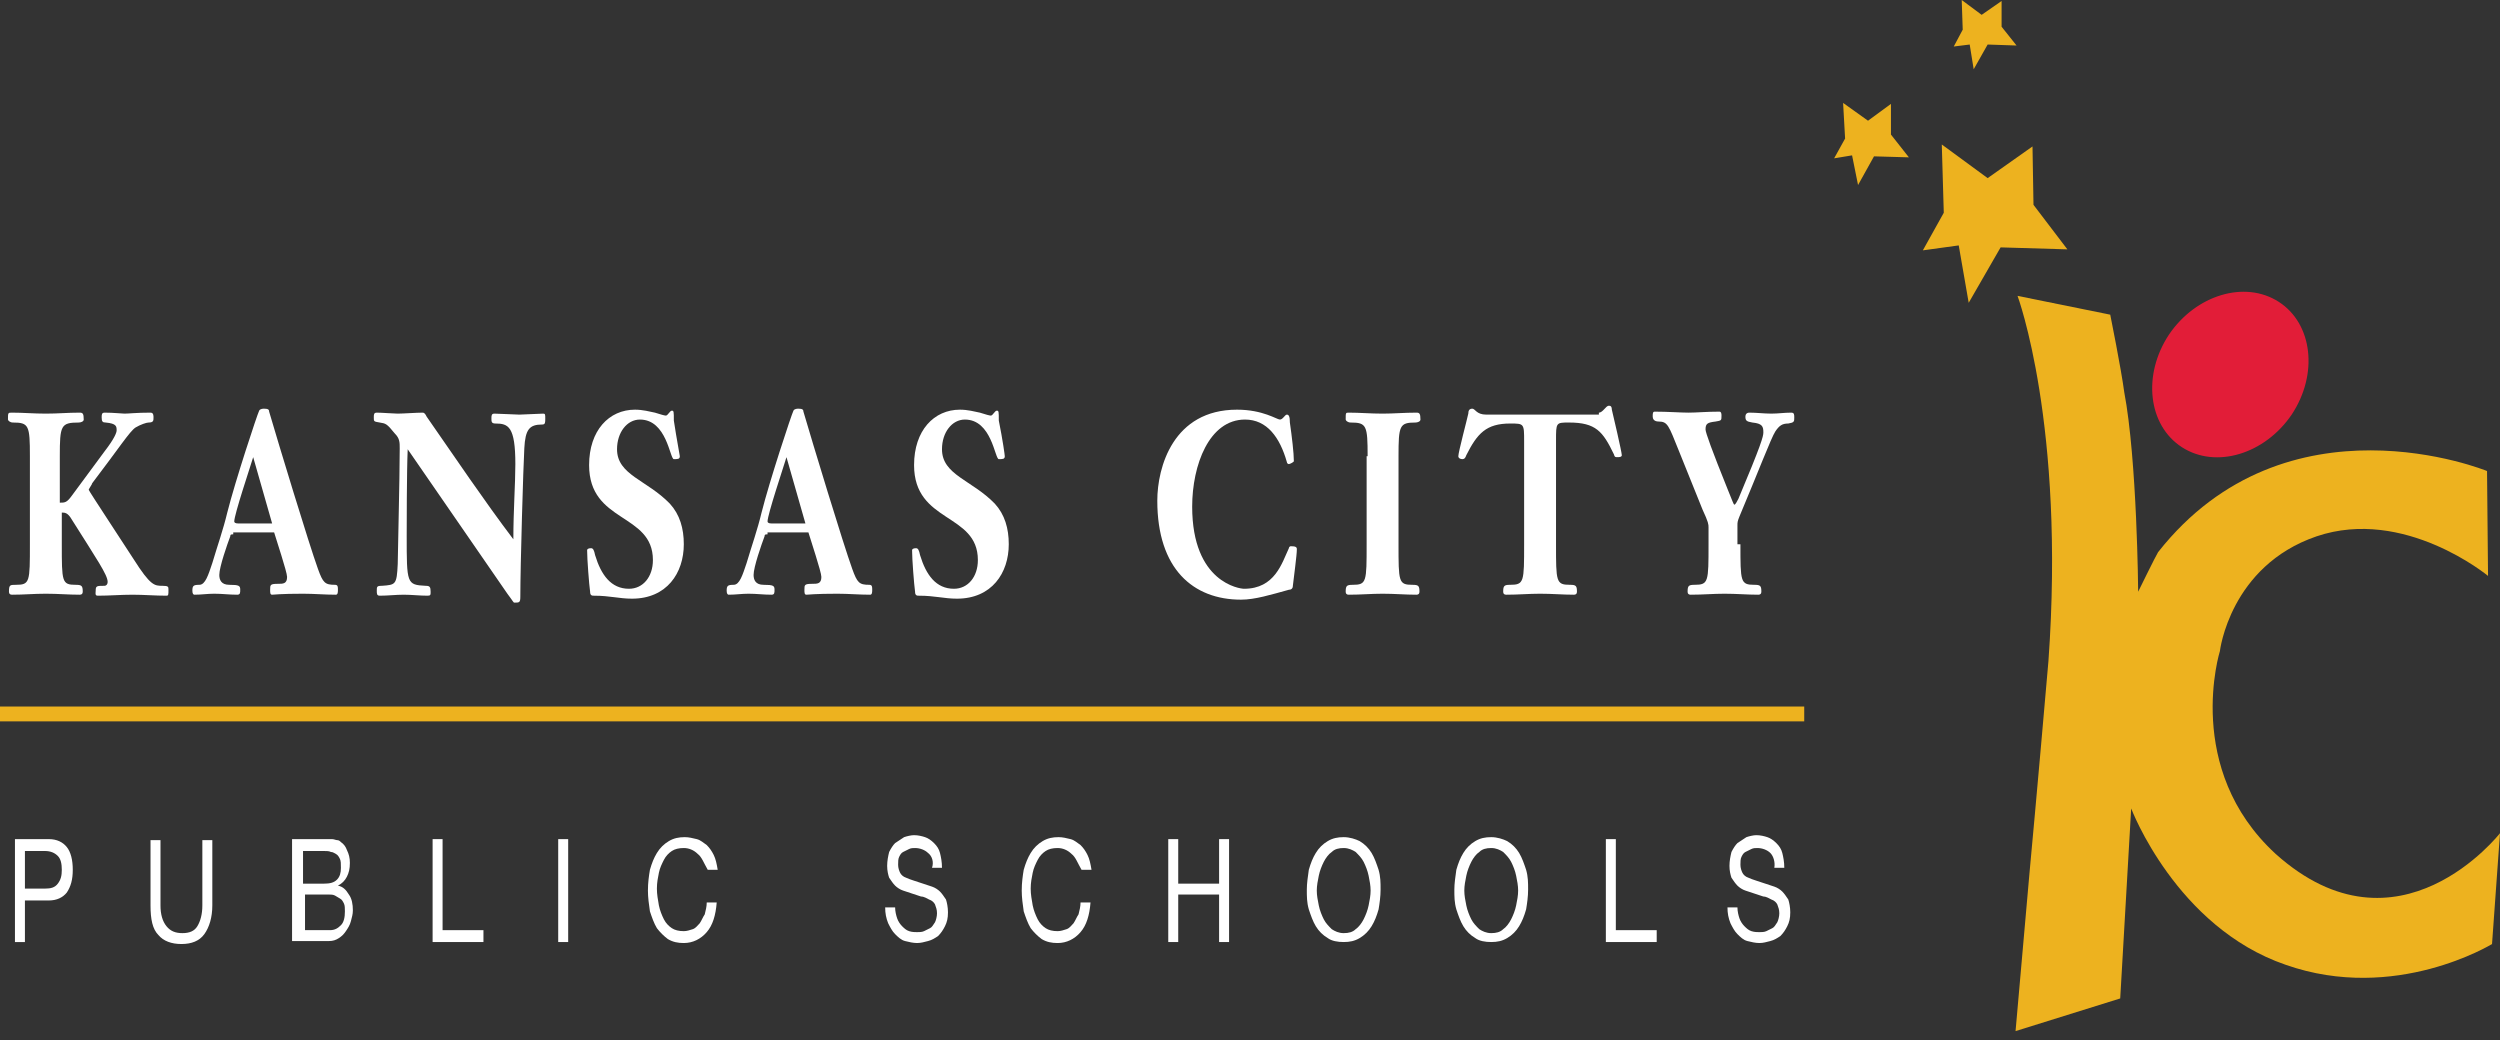 <svg width="250" height="104" viewBox="0 0 250 104" fill="none" xmlns="http://www.w3.org/2000/svg">
<rect x="0" y="0" width="250" height="104" fill="#333333" stroke="none"/>
<g clip-path="url(#clip0)">
<path d="M180.423 70.653H0V72.137H180.423V70.653Z" fill="#EDB21F"/>
<path d="M201.754 29.587C201.754 29.587 206.539 42.451 204.844 66.101C203.748 78.767 202.951 87.277 202.951 87.277L201.555 103.11L212.022 99.844L213.118 80.845C213.118 80.845 217.604 92.719 228.569 96.48C239.533 100.339 249.203 94.402 249.203 94.402L250 83.319C250 83.319 239.833 96.381 227.572 85.397C218.301 76.887 221.99 65.111 221.99 65.111C221.99 65.111 222.986 56.601 231.659 53.633C240.431 50.664 248.804 57.591 248.804 57.591L248.704 47.102C248.704 47.102 228.668 38.889 215.809 55.216C215.61 55.513 213.816 59.174 213.816 59.174C213.816 59.174 213.716 46.013 212.42 39.186C212.121 36.91 211.025 31.467 211.025 31.467L201.754 29.587Z" fill="#EDB21F"/>
<path d="M198.764 17.812L203.25 14.645L203.349 20.483L206.738 24.936L200.06 24.738L196.87 30.28L195.873 24.541L192.285 25.035L194.378 21.275L194.179 14.447L198.764 17.812Z" fill="#EDB21F"/>
<path d="M216.906 33.446C214.214 37.503 214.813 42.55 218.202 44.727C221.591 46.904 226.475 45.42 229.167 41.462C231.858 37.404 231.26 32.358 227.871 30.181C224.482 28.004 219.597 29.488 216.906 33.446Z" fill="#E21D38"/>
<path d="M186.802 12.072L189.095 10.39V13.458L190.889 15.734L187.4 15.635L185.805 18.504L185.207 15.536L183.413 15.833L184.51 13.854L184.31 10.291L186.802 12.072Z" fill="#EDB21F"/>
<path d="M198.166 1.484L200.159 0.099V2.672L201.655 4.552L198.764 4.453L197.368 6.927L196.97 4.453L195.375 4.651L196.272 2.969L196.172 0L198.166 1.484Z" fill="#EDB21F"/>
<path d="M5.981 50.268C6.479 50.268 6.679 50.268 7.177 49.576L10.466 45.123C11.463 43.837 11.663 43.243 11.663 43.045C11.663 42.649 11.663 42.352 10.566 42.253C10.267 42.253 10.167 42.154 10.167 41.758C10.167 41.462 10.167 41.264 10.466 41.264C11.364 41.264 12.161 41.363 12.46 41.363C12.859 41.363 13.656 41.264 15.052 41.264C15.351 41.264 15.351 41.56 15.351 41.758C15.351 42.055 15.351 42.253 14.852 42.253C14.653 42.253 14.055 42.451 13.557 42.748C12.959 43.144 11.962 44.727 9.171 48.388C9.37 48.19 8.872 48.883 8.872 48.982C8.872 49.081 12.859 55.117 13.357 55.909C15.052 58.581 15.45 58.581 16.248 58.581C16.846 58.581 16.846 58.679 16.846 58.976C16.846 59.471 16.846 59.57 16.647 59.57C15.55 59.57 14.354 59.471 13.258 59.471C12.061 59.471 10.965 59.57 9.769 59.57C9.47 59.57 9.569 59.273 9.569 59.075C9.569 58.581 9.669 58.581 10.466 58.581C10.566 58.581 10.765 58.482 10.765 58.185C10.765 57.492 9.669 55.909 7.177 51.951C6.778 51.258 6.479 51.258 6.18 51.258V54.425C6.18 58.185 6.18 58.482 7.576 58.482C8.174 58.482 8.274 58.581 8.274 59.174C8.274 59.372 8.174 59.471 7.974 59.471C6.878 59.471 5.781 59.372 4.585 59.372C3.389 59.372 2.392 59.471 1.196 59.471C0.997 59.471 0.897 59.372 0.897 59.174C0.897 58.482 0.997 58.482 1.595 58.482C2.99 58.482 2.99 58.185 2.99 54.425V45.618C2.99 42.55 2.891 42.253 1.296 42.253C0.997 42.253 0.797 42.055 0.797 41.956C0.797 41.264 0.797 41.264 1.196 41.264C2.293 41.264 3.389 41.363 4.585 41.363C5.781 41.363 6.778 41.264 7.974 41.264C8.274 41.264 8.373 41.363 8.373 41.956C8.373 42.154 8.074 42.253 7.875 42.253C6.081 42.253 5.981 42.55 5.981 45.618V50.268Z" fill="white"/>
<path d="M23.325 53.435C23.126 53.435 23.026 53.435 23.026 53.633C22.727 54.424 21.93 56.7 21.93 57.492C21.93 57.987 22.129 58.481 22.927 58.481C23.923 58.481 24.023 58.58 24.023 58.976C24.023 59.273 24.023 59.471 23.724 59.471C22.927 59.471 22.229 59.372 21.431 59.372C20.734 59.372 20.136 59.471 19.438 59.471C19.338 59.471 19.238 59.372 19.238 59.075C19.238 58.58 19.338 58.481 19.936 58.481C20.534 58.481 20.833 57.492 21.232 56.304C21.73 54.622 22.328 52.94 22.727 51.258C23.525 48.091 25.718 41.461 25.917 41.066C26.017 40.868 26.316 40.868 26.415 40.868C26.814 40.868 26.914 40.967 26.914 41.164C27.811 44.232 30.901 54.424 31.798 56.898C32.297 58.283 32.496 58.481 33.493 58.481C33.792 58.481 33.792 58.679 33.792 58.976C33.792 59.174 33.792 59.471 33.593 59.471C32.496 59.471 31.399 59.372 30.303 59.372C28.11 59.372 27.313 59.471 27.213 59.471C27.014 59.471 27.014 59.273 27.014 58.976C27.014 58.481 27.014 58.382 27.811 58.382C28.309 58.382 28.708 58.382 28.708 57.69C28.708 57.195 27.612 53.929 27.412 53.237H23.325V53.435ZM27.213 52.346L25.319 45.716C25.02 46.706 23.425 51.456 23.425 52.148C23.425 52.247 23.525 52.346 23.824 52.346H27.213Z" fill="white"/>
<path d="M40.77 44.925C40.67 47.102 40.67 52.94 40.67 53.534C40.67 58.383 40.67 58.482 42.564 58.581C42.962 58.581 43.062 58.679 43.062 59.174C43.062 59.471 43.062 59.57 42.763 59.57C41.966 59.57 41.168 59.471 40.371 59.471C39.573 59.471 38.776 59.57 37.978 59.57C37.679 59.57 37.679 59.372 37.679 59.075C37.679 58.679 37.679 58.581 38.178 58.581C39.573 58.482 39.673 58.482 39.773 56.404C39.773 55.414 39.972 47.992 39.972 44.826C39.972 44.232 39.972 43.837 39.474 43.342C38.676 42.352 38.577 42.352 37.978 42.253C37.38 42.154 37.38 42.154 37.38 41.758C37.38 41.462 37.38 41.264 37.679 41.264C38.178 41.264 39.374 41.363 39.773 41.363C40.271 41.363 41.667 41.264 42.265 41.264C42.464 41.264 42.564 41.462 42.663 41.66C45.554 45.816 48.345 49.972 51.336 53.93C51.336 51.06 51.535 48.388 51.535 46.409C51.535 42.649 50.837 42.352 49.541 42.352C49.143 42.352 49.143 42.154 49.143 41.857C49.143 41.56 49.143 41.363 49.442 41.363C49.94 41.363 51.535 41.462 51.934 41.462C52.333 41.462 53.927 41.363 54.326 41.363C54.526 41.363 54.526 41.462 54.526 41.857C54.526 42.253 54.526 42.451 54.227 42.451C52.931 42.451 52.532 42.946 52.432 44.826C52.333 46.508 52.033 56.601 52.033 59.669C52.033 60.263 51.934 60.263 51.435 60.263C51.336 60.263 51.336 60.164 50.738 59.372L40.77 44.925Z" fill="white"/>
<path d="M67.982 45.618C67.982 45.914 67.783 45.914 67.384 45.914C66.986 45.914 66.687 41.956 63.995 41.956C62.699 41.956 61.703 43.243 61.703 44.925C61.703 47.498 64.693 47.992 66.986 50.367C67.982 51.456 68.381 52.841 68.381 54.425C68.381 57.294 66.687 59.867 63.198 59.867C61.902 59.867 61.005 59.57 59.41 59.57C59.211 59.57 59.011 59.57 59.011 59.174C58.911 58.481 58.712 55.909 58.712 55.018C58.712 54.919 58.812 54.82 59.111 54.82C59.31 54.82 59.41 55.018 59.51 55.513C60.108 57.492 61.104 58.877 62.899 58.877C64.294 58.877 65.291 57.69 65.291 56.008C65.291 51.258 58.911 52.346 58.911 46.508C58.911 43.045 60.905 40.967 63.497 40.967C64.294 40.967 64.992 41.165 65.49 41.264C66.088 41.462 66.487 41.56 66.587 41.56C66.786 41.56 66.986 41.066 67.185 41.066C67.384 41.066 67.384 41.165 67.384 42.055C67.683 44.034 67.982 45.519 67.982 45.618Z" fill="white"/>
<path d="M76.754 53.435C76.555 53.435 76.455 53.435 76.455 53.633C76.156 54.424 75.359 56.7 75.359 57.492C75.359 57.987 75.558 58.481 76.356 58.481C77.352 58.481 77.452 58.58 77.452 58.976C77.452 59.273 77.452 59.471 77.153 59.471C76.356 59.471 75.658 59.372 74.86 59.372C74.163 59.372 73.564 59.471 72.867 59.471C72.767 59.471 72.667 59.372 72.667 59.075C72.667 58.58 72.767 58.481 73.365 58.481C73.963 58.481 74.262 57.492 74.661 56.304C75.159 54.622 75.757 52.94 76.156 51.258C76.954 48.091 79.147 41.461 79.346 41.066C79.446 40.868 79.745 40.868 79.844 40.868C80.243 40.868 80.343 40.967 80.343 41.164C81.24 44.232 84.33 54.424 85.227 56.898C85.726 58.283 85.925 58.481 86.922 58.481C87.221 58.481 87.221 58.679 87.221 58.976C87.221 59.174 87.221 59.471 87.022 59.471C85.925 59.471 84.829 59.372 83.732 59.372C81.539 59.372 80.742 59.471 80.642 59.471C80.442 59.471 80.442 59.273 80.442 58.976C80.442 58.481 80.442 58.382 81.24 58.382C81.738 58.382 82.137 58.382 82.137 57.69C82.137 57.195 81.041 53.929 80.841 53.237H76.754V53.435ZM80.542 52.346L78.648 45.716C78.349 46.706 76.754 51.456 76.754 52.148C76.754 52.247 76.854 52.346 77.153 52.346H80.542Z" fill="white"/>
<path d="M100.478 45.618C100.478 45.914 100.279 45.914 99.88 45.914C99.482 45.914 99.183 41.956 96.491 41.956C95.195 41.956 94.199 43.243 94.199 44.925C94.199 47.498 97.189 47.992 99.482 50.367C100.478 51.456 100.877 52.841 100.877 54.425C100.877 57.294 99.183 59.867 95.694 59.867C94.398 59.867 93.501 59.57 91.906 59.57C91.707 59.57 91.507 59.57 91.507 59.174C91.407 58.481 91.208 55.909 91.208 55.018C91.208 54.919 91.308 54.82 91.607 54.82C91.806 54.82 91.906 55.018 92.006 55.513C92.604 57.492 93.6 58.877 95.395 58.877C96.79 58.877 97.787 57.69 97.787 56.008C97.787 51.258 91.407 52.346 91.407 46.508C91.407 43.045 93.401 40.967 95.993 40.967C96.79 40.967 97.488 41.165 97.986 41.264C98.585 41.462 98.983 41.56 99.083 41.56C99.282 41.56 99.482 41.066 99.681 41.066C99.88 41.066 99.88 41.165 99.88 42.055C100.279 44.034 100.478 45.519 100.478 45.618Z" fill="white"/>
<path d="M129.386 46.112C129.386 46.211 128.987 46.409 128.888 46.409C128.788 46.409 128.688 46.31 128.688 46.211C127.99 43.737 126.695 41.956 124.502 41.956C120.913 41.956 119.218 46.508 119.218 50.664C119.218 58.284 124.003 58.877 124.402 58.877C127.492 58.877 128.19 56.305 128.888 54.82C128.888 54.721 128.987 54.622 129.087 54.622C129.585 54.622 129.685 54.721 129.685 54.919C129.685 55.513 129.386 57.69 129.286 58.581C129.286 58.877 129.087 58.976 128.888 58.976C127.093 59.471 125.498 59.966 124.103 59.966C119.318 59.966 115.73 56.898 115.73 50.071C115.73 46.706 117.325 40.967 123.704 40.967C126.296 40.967 127.691 41.956 127.99 41.956C128.289 41.956 128.489 41.462 128.688 41.462C128.888 41.462 128.987 41.66 128.987 42.253C129.187 43.639 129.386 45.321 129.386 46.112Z" fill="white"/>
<path d="M136.762 45.618C136.762 42.55 136.663 42.253 135.068 42.253C134.769 42.253 134.569 42.055 134.569 41.956C134.569 41.264 134.569 41.264 134.868 41.264C135.965 41.264 137.061 41.363 138.258 41.363C139.354 41.363 140.451 41.264 141.647 41.264C141.946 41.264 142.045 41.363 142.045 41.956C142.045 42.154 141.746 42.253 141.547 42.253C139.952 42.253 139.852 42.55 139.852 45.618V54.425C139.852 58.185 139.852 58.482 141.248 58.482C141.846 58.482 141.946 58.581 141.946 59.174C141.946 59.372 141.846 59.471 141.647 59.471C140.55 59.471 139.454 59.372 138.258 59.372C137.161 59.372 136.065 59.471 134.868 59.471C134.669 59.471 134.569 59.372 134.569 59.174C134.569 58.581 134.669 58.482 135.267 58.482C136.663 58.482 136.663 58.185 136.663 54.425V45.618H136.762Z" fill="white"/>
<path d="M159.888 41.264C160.287 41.264 160.586 40.571 160.885 40.571C161.085 40.571 161.184 40.67 161.184 40.967C161.284 41.362 162.181 45.222 162.181 45.519C162.181 45.716 161.882 45.716 161.782 45.716C161.483 45.716 161.483 45.716 161.384 45.419C160.287 43.144 159.589 42.253 156.898 42.253C155.602 42.253 155.602 42.253 155.602 44.034V54.424C155.602 58.184 155.602 58.481 156.998 58.481C157.596 58.481 157.695 58.58 157.695 59.174C157.695 59.372 157.596 59.471 157.396 59.471C156.3 59.471 155.203 59.372 154.007 59.372C152.911 59.372 151.814 59.471 150.618 59.471C150.419 59.471 150.319 59.372 150.319 59.174C150.319 58.58 150.419 58.481 151.017 58.481C152.412 58.481 152.412 58.184 152.412 54.424V44.133C152.412 42.352 152.412 42.352 151.017 42.352C148.624 42.352 147.727 43.342 146.631 45.519C146.531 45.815 146.431 45.914 146.232 45.914C146.033 45.914 145.833 45.815 145.833 45.617C145.833 45.222 146.73 41.857 146.83 41.362C146.83 41.066 146.93 40.868 147.229 40.868C147.528 40.868 147.628 41.461 148.624 41.461H159.888V41.264Z" fill="white"/>
<path d="M174.043 54.424C174.043 58.184 174.043 58.481 175.439 58.481C176.037 58.481 176.136 58.58 176.136 59.174C176.136 59.372 176.037 59.471 175.837 59.471C174.741 59.471 173.644 59.372 172.448 59.372C171.352 59.372 170.255 59.471 169.059 59.471C168.86 59.471 168.76 59.372 168.76 59.174C168.76 58.58 168.86 58.481 169.458 58.481C170.853 58.481 170.853 58.184 170.853 54.424V52.742C170.853 52.445 170.853 52.247 170.255 50.961L167.863 45.024C166.866 42.55 166.766 42.154 165.869 42.154C165.371 42.154 165.271 41.857 165.271 41.659C165.271 41.362 165.271 41.165 165.47 41.165C166.766 41.165 168.062 41.264 168.86 41.264C169.657 41.264 170.654 41.165 171.95 41.165C172.149 41.165 172.149 41.461 172.149 41.56C172.149 42.055 172.149 42.055 171.551 42.154C170.754 42.253 170.554 42.352 170.554 42.946C170.554 43.243 171.152 44.925 172.747 48.883C173.246 50.07 173.345 50.466 173.445 50.466C173.545 50.466 173.744 50.07 173.844 49.873C176.136 44.43 176.336 43.638 176.336 43.243C176.336 42.649 176.236 42.352 175.239 42.253C174.641 42.154 174.541 42.055 174.541 41.659C174.541 41.461 174.641 41.264 174.94 41.264C175.638 41.264 176.435 41.362 177.133 41.362C177.831 41.362 178.429 41.264 179.127 41.264C179.426 41.264 179.426 41.461 179.426 41.758C179.426 42.154 179.426 42.253 178.828 42.352C178.23 42.352 177.931 42.55 177.532 43.144C177.133 43.737 175.738 47.399 173.943 51.654C173.744 52.148 173.744 52.247 173.744 52.544V54.424H174.043Z" fill="white"/>
<path d="M4.884 83.912C5.682 83.912 6.28 84.209 6.679 84.704C7.077 85.199 7.277 85.99 7.277 86.98C7.277 87.969 7.077 88.662 6.679 89.256C6.28 89.751 5.682 90.047 4.884 90.047H2.492V94.204H1.495V83.912H4.884ZM4.486 88.86C5.084 88.86 5.482 88.761 5.781 88.365C6.081 87.969 6.18 87.574 6.18 86.98C6.18 86.386 6.081 85.891 5.781 85.595C5.482 85.298 5.084 85.1 4.486 85.1H2.492V88.86H4.486Z" fill="white"/>
<path d="M20.435 93.412C19.936 94.105 19.139 94.402 18.142 94.402C17.145 94.402 16.348 94.105 15.849 93.511C15.251 92.917 15.052 91.928 15.052 90.542V84.011H16.049V90.542C16.049 91.433 16.248 92.126 16.647 92.62C17.045 93.115 17.544 93.313 18.242 93.313C18.939 93.313 19.438 93.115 19.737 92.62C20.036 92.126 20.235 91.433 20.235 90.542V84.011H21.232V90.542C21.232 91.73 20.933 92.719 20.435 93.412Z" fill="white"/>
<path d="M32.097 83.912C32.297 83.912 32.396 83.912 32.596 83.912C32.795 83.912 32.994 83.912 33.194 83.912C33.393 83.912 33.593 84.011 33.692 84.011C33.892 84.011 33.991 84.11 34.091 84.209C34.39 84.407 34.589 84.704 34.689 85.001C34.888 85.397 34.988 85.793 34.988 86.287C34.988 86.881 34.888 87.277 34.689 87.673C34.49 88.068 34.191 88.365 33.792 88.563C34.29 88.662 34.589 88.959 34.888 89.454C35.187 89.85 35.287 90.443 35.287 91.037C35.287 91.433 35.187 91.73 35.088 92.126C34.988 92.521 34.789 92.818 34.589 93.115C34.39 93.412 34.191 93.61 33.892 93.808C33.593 94.006 33.294 94.105 32.895 94.105H29.206V83.912H32.097ZM32.396 88.365C32.994 88.365 33.393 88.266 33.692 87.969C33.991 87.673 34.091 87.277 34.091 86.782C34.091 86.386 34.091 86.089 33.991 85.891C33.892 85.694 33.792 85.496 33.593 85.397C33.393 85.298 33.294 85.199 33.094 85.199C32.895 85.1 32.695 85.1 32.396 85.1H30.303V88.365H32.396ZM32.994 93.016C33.493 93.016 33.792 92.818 34.091 92.521C34.39 92.224 34.49 91.73 34.49 91.136C34.49 90.839 34.49 90.542 34.39 90.344C34.29 90.146 34.191 89.948 33.991 89.85C33.792 89.751 33.692 89.652 33.493 89.553C33.294 89.454 33.094 89.454 32.895 89.454H30.502V93.016H32.994Z" fill="white"/>
<path d="M44.258 83.912V93.016H48.345V94.204H43.261V83.912H44.258Z" fill="white"/>
<path d="M56.818 83.912H55.821V94.204H56.818V83.912Z" fill="white"/>
<path d="M69.777 85.397C69.378 85.001 68.88 84.803 68.381 84.803C67.883 84.803 67.484 84.902 67.185 85.1C66.886 85.298 66.587 85.595 66.388 85.99C66.188 86.386 65.989 86.782 65.889 87.277C65.79 87.772 65.69 88.266 65.69 88.86C65.69 89.454 65.79 89.949 65.889 90.542C65.989 91.037 66.188 91.532 66.388 91.928C66.587 92.324 66.886 92.62 67.185 92.818C67.484 93.016 67.883 93.115 68.381 93.115C68.68 93.115 68.979 93.016 69.278 92.917C69.577 92.818 69.777 92.522 69.976 92.324C70.175 92.027 70.275 91.73 70.475 91.433C70.574 91.037 70.674 90.641 70.674 90.246H71.671C71.571 91.532 71.272 92.522 70.674 93.214C70.076 93.907 69.278 94.303 68.381 94.303C67.783 94.303 67.285 94.204 66.786 93.907C66.388 93.61 65.989 93.214 65.69 92.818C65.391 92.324 65.191 91.73 64.992 91.136C64.892 90.443 64.793 89.751 64.793 89.058C64.793 88.266 64.892 87.574 64.992 86.98C65.191 86.287 65.391 85.793 65.69 85.298C65.989 84.803 66.388 84.407 66.886 84.11C67.384 83.814 67.883 83.715 68.481 83.715C68.88 83.715 69.278 83.814 69.677 83.912C70.076 84.011 70.375 84.308 70.674 84.506C70.973 84.803 71.172 85.1 71.372 85.496C71.571 85.892 71.671 86.386 71.77 86.98H70.773C70.375 86.287 70.175 85.694 69.777 85.397Z" fill="white"/>
<path d="M92.803 85.298C92.504 85.001 92.006 84.803 91.507 84.803C91.308 84.803 91.108 84.803 90.909 84.902C90.71 85.001 90.51 85.1 90.311 85.199C90.112 85.298 90.012 85.496 89.912 85.694C89.813 85.891 89.813 86.188 89.813 86.485C89.813 86.782 89.912 87.079 90.012 87.277C90.112 87.475 90.311 87.673 90.61 87.772C90.809 87.871 91.108 87.969 91.407 88.069C91.707 88.167 92.006 88.266 92.305 88.365C92.604 88.464 92.903 88.563 93.202 88.662C93.501 88.761 93.8 88.959 93.999 89.157C94.198 89.355 94.398 89.652 94.597 89.949C94.697 90.245 94.797 90.74 94.797 91.235C94.797 91.829 94.697 92.225 94.498 92.62C94.298 93.016 94.099 93.313 93.8 93.61C93.501 93.808 93.202 94.006 92.803 94.105C92.404 94.204 92.105 94.302 91.707 94.302C91.308 94.302 90.909 94.204 90.51 94.105C90.112 94.006 89.813 93.709 89.513 93.412C89.215 93.115 89.015 92.719 88.816 92.323C88.616 91.829 88.517 91.334 88.517 90.74H89.513C89.513 91.136 89.613 91.532 89.713 91.829C89.813 92.126 90.012 92.422 90.211 92.62C90.411 92.818 90.61 93.016 90.909 93.115C91.208 93.214 91.507 93.214 91.707 93.214C91.906 93.214 92.205 93.214 92.404 93.115C92.604 93.016 92.803 92.917 93.002 92.818C93.202 92.719 93.301 92.521 93.501 92.225C93.6 92.027 93.7 91.631 93.7 91.334C93.7 90.938 93.6 90.74 93.501 90.443C93.401 90.245 93.202 90.047 92.903 89.949C92.703 89.85 92.404 89.652 92.105 89.652C91.806 89.553 91.507 89.454 91.208 89.355C90.909 89.256 90.61 89.157 90.311 89.058C90.012 88.959 89.713 88.761 89.513 88.563C89.314 88.365 89.115 88.069 88.915 87.772C88.816 87.475 88.716 87.079 88.716 86.584C88.716 86.089 88.816 85.595 88.915 85.199C89.115 84.803 89.314 84.506 89.513 84.308C89.813 84.11 90.112 83.912 90.411 83.715C90.71 83.616 91.108 83.517 91.407 83.517C91.806 83.517 92.205 83.616 92.504 83.715C92.803 83.814 93.102 84.011 93.401 84.308C93.7 84.605 93.9 84.902 93.999 85.298C94.099 85.694 94.198 86.188 94.198 86.782H93.202C93.401 86.188 93.202 85.595 92.803 85.298Z" fill="white"/>
<path d="M107.157 85.397C106.758 85.001 106.26 84.803 105.762 84.803C105.263 84.803 104.864 84.902 104.565 85.1C104.266 85.298 103.967 85.595 103.768 85.99C103.569 86.386 103.369 86.782 103.27 87.277C103.17 87.772 103.07 88.266 103.07 88.86C103.07 89.454 103.17 89.949 103.27 90.542C103.369 91.037 103.569 91.532 103.768 91.928C103.967 92.324 104.266 92.62 104.565 92.818C104.864 93.016 105.263 93.115 105.762 93.115C106.061 93.115 106.36 93.016 106.659 92.917C106.958 92.818 107.157 92.522 107.356 92.324C107.556 92.027 107.655 91.73 107.855 91.433C107.955 91.037 108.054 90.641 108.054 90.246H109.051C108.951 91.532 108.652 92.522 108.054 93.214C107.456 93.907 106.659 94.303 105.762 94.303C105.163 94.303 104.665 94.204 104.167 93.907C103.768 93.61 103.369 93.214 103.07 92.818C102.771 92.324 102.572 91.73 102.372 91.136C102.273 90.443 102.173 89.751 102.173 89.058C102.173 88.266 102.273 87.574 102.372 86.98C102.572 86.287 102.771 85.793 103.07 85.298C103.369 84.803 103.768 84.407 104.266 84.11C104.765 83.814 105.263 83.715 105.861 83.715C106.26 83.715 106.659 83.814 107.057 83.912C107.456 84.011 107.755 84.308 108.054 84.506C108.353 84.803 108.553 85.1 108.752 85.496C108.951 85.892 109.051 86.386 109.151 86.98H108.154C107.755 86.287 107.556 85.694 107.157 85.397Z" fill="white"/>
<path d="M117.823 83.912V88.365H121.91V83.912H122.907V94.204H121.91V89.454H117.823V94.204H116.826V83.912H117.823Z" fill="white"/>
<path d="M130.881 86.98C131.08 86.287 131.28 85.793 131.579 85.298C131.878 84.803 132.277 84.407 132.775 84.11C133.273 83.814 133.772 83.715 134.37 83.715C134.968 83.715 135.566 83.912 135.965 84.11C136.463 84.407 136.862 84.803 137.161 85.298C137.46 85.793 137.659 86.386 137.859 86.98C138.058 87.673 138.058 88.266 138.058 88.959C138.058 89.652 137.958 90.344 137.859 90.938C137.659 91.631 137.46 92.126 137.161 92.62C136.862 93.115 136.463 93.511 135.965 93.808C135.466 94.105 134.968 94.204 134.37 94.204C133.772 94.204 133.174 94.105 132.775 93.808C132.277 93.511 131.878 93.115 131.579 92.62C131.28 92.126 131.08 91.532 130.881 90.938C130.682 90.246 130.682 89.652 130.682 88.959C130.682 88.365 130.781 87.673 130.881 86.98ZM131.878 90.542C131.978 91.037 132.177 91.532 132.376 91.928C132.576 92.323 132.875 92.62 133.174 92.917C133.473 93.115 133.872 93.313 134.37 93.313C134.868 93.313 135.267 93.214 135.566 92.917C135.865 92.719 136.164 92.323 136.364 91.928C136.563 91.532 136.762 91.037 136.862 90.542C136.962 90.048 137.061 89.553 137.061 89.058C137.061 88.563 136.962 88.069 136.862 87.574C136.762 87.079 136.563 86.584 136.364 86.188C136.164 85.793 135.865 85.496 135.566 85.199C135.267 85.001 134.868 84.803 134.37 84.803C133.872 84.803 133.473 84.902 133.174 85.199C132.875 85.397 132.576 85.793 132.376 86.188C132.177 86.584 131.978 87.079 131.878 87.574C131.778 88.069 131.679 88.563 131.679 89.058C131.679 89.553 131.778 90.048 131.878 90.542Z" fill="white"/>
<path d="M145.634 86.98C145.833 86.287 146.033 85.793 146.332 85.298C146.631 84.803 147.029 84.407 147.528 84.11C148.026 83.814 148.525 83.715 149.123 83.715C149.721 83.715 150.319 83.912 150.718 84.11C151.216 84.407 151.615 84.803 151.914 85.298C152.213 85.793 152.412 86.386 152.612 86.98C152.811 87.673 152.811 88.266 152.811 88.959C152.811 89.652 152.711 90.344 152.612 90.938C152.412 91.631 152.213 92.126 151.914 92.62C151.615 93.115 151.216 93.511 150.718 93.808C150.219 94.105 149.721 94.204 149.123 94.204C148.525 94.204 147.927 94.105 147.528 93.808C147.029 93.511 146.631 93.115 146.332 92.62C146.033 92.126 145.833 91.532 145.634 90.938C145.435 90.246 145.435 89.652 145.435 88.959C145.435 88.365 145.534 87.673 145.634 86.98ZM146.631 90.542C146.73 91.037 146.93 91.532 147.129 91.928C147.329 92.323 147.628 92.62 147.927 92.917C148.226 93.115 148.624 93.313 149.123 93.313C149.621 93.313 150.02 93.214 150.319 92.917C150.618 92.719 150.917 92.323 151.116 91.928C151.316 91.532 151.515 91.037 151.615 90.542C151.714 90.048 151.814 89.553 151.814 89.058C151.814 88.563 151.714 88.069 151.615 87.574C151.515 87.079 151.316 86.584 151.116 86.188C150.917 85.793 150.618 85.496 150.319 85.199C150.02 85.001 149.621 84.803 149.123 84.803C148.624 84.803 148.226 84.902 147.927 85.199C147.628 85.397 147.329 85.793 147.129 86.188C146.93 86.584 146.73 87.079 146.631 87.574C146.531 88.069 146.431 88.563 146.431 89.058C146.431 89.553 146.531 90.048 146.631 90.542Z" fill="white"/>
<path d="M161.583 83.912V93.016H165.67V94.204H160.586V83.912H161.583Z" fill="white"/>
<path d="M177.033 85.298C176.734 85.001 176.236 84.803 175.738 84.803C175.538 84.803 175.339 84.803 175.14 84.902C174.94 85.001 174.741 85.1 174.541 85.199C174.342 85.298 174.242 85.496 174.143 85.694C174.043 85.891 174.043 86.188 174.043 86.485C174.043 86.782 174.143 87.079 174.242 87.277C174.342 87.475 174.541 87.673 174.84 87.772C175.04 87.871 175.339 87.969 175.638 88.069C175.937 88.167 176.236 88.266 176.535 88.365C176.834 88.464 177.133 88.563 177.432 88.662C177.731 88.761 178.03 88.959 178.23 89.157C178.429 89.355 178.628 89.652 178.828 89.949C178.927 90.245 179.027 90.74 179.027 91.235C179.027 91.829 178.927 92.225 178.728 92.62C178.529 93.016 178.329 93.313 178.03 93.61C177.731 93.808 177.432 94.006 177.033 94.105C176.635 94.204 176.336 94.302 175.937 94.302C175.538 94.302 175.14 94.204 174.741 94.105C174.342 94.006 174.043 93.709 173.744 93.412C173.445 93.115 173.246 92.719 173.046 92.323C172.847 91.829 172.747 91.334 172.747 90.74H173.744C173.744 91.136 173.844 91.532 173.943 91.829C174.043 92.126 174.242 92.422 174.442 92.62C174.641 92.818 174.84 93.016 175.14 93.115C175.439 93.214 175.738 93.214 175.937 93.214C176.136 93.214 176.435 93.214 176.635 93.115C176.834 93.016 177.033 92.917 177.233 92.818C177.432 92.719 177.532 92.521 177.731 92.225C177.831 92.027 177.931 91.631 177.931 91.334C177.931 90.938 177.831 90.74 177.731 90.443C177.632 90.245 177.432 90.047 177.133 89.949C176.934 89.85 176.635 89.652 176.336 89.652C176.037 89.553 175.738 89.454 175.439 89.355C175.14 89.256 174.841 89.157 174.541 89.058C174.242 88.959 173.943 88.761 173.744 88.563C173.545 88.365 173.345 88.069 173.146 87.772C173.046 87.475 172.947 87.079 172.947 86.584C172.947 86.089 173.046 85.595 173.146 85.199C173.345 84.803 173.545 84.506 173.744 84.308C174.043 84.11 174.342 83.912 174.641 83.715C174.94 83.616 175.339 83.517 175.638 83.517C176.037 83.517 176.435 83.616 176.734 83.715C177.033 83.814 177.333 84.011 177.632 84.308C177.931 84.605 178.13 84.902 178.23 85.298C178.329 85.694 178.429 86.188 178.429 86.782H177.432C177.532 86.188 177.333 85.595 177.033 85.298Z" fill="white"/>
</g>
<defs>
<clipPath id="clip0">
<rect width="250" height="104" fill="white"/>
</clipPath>
</defs>
</svg>
